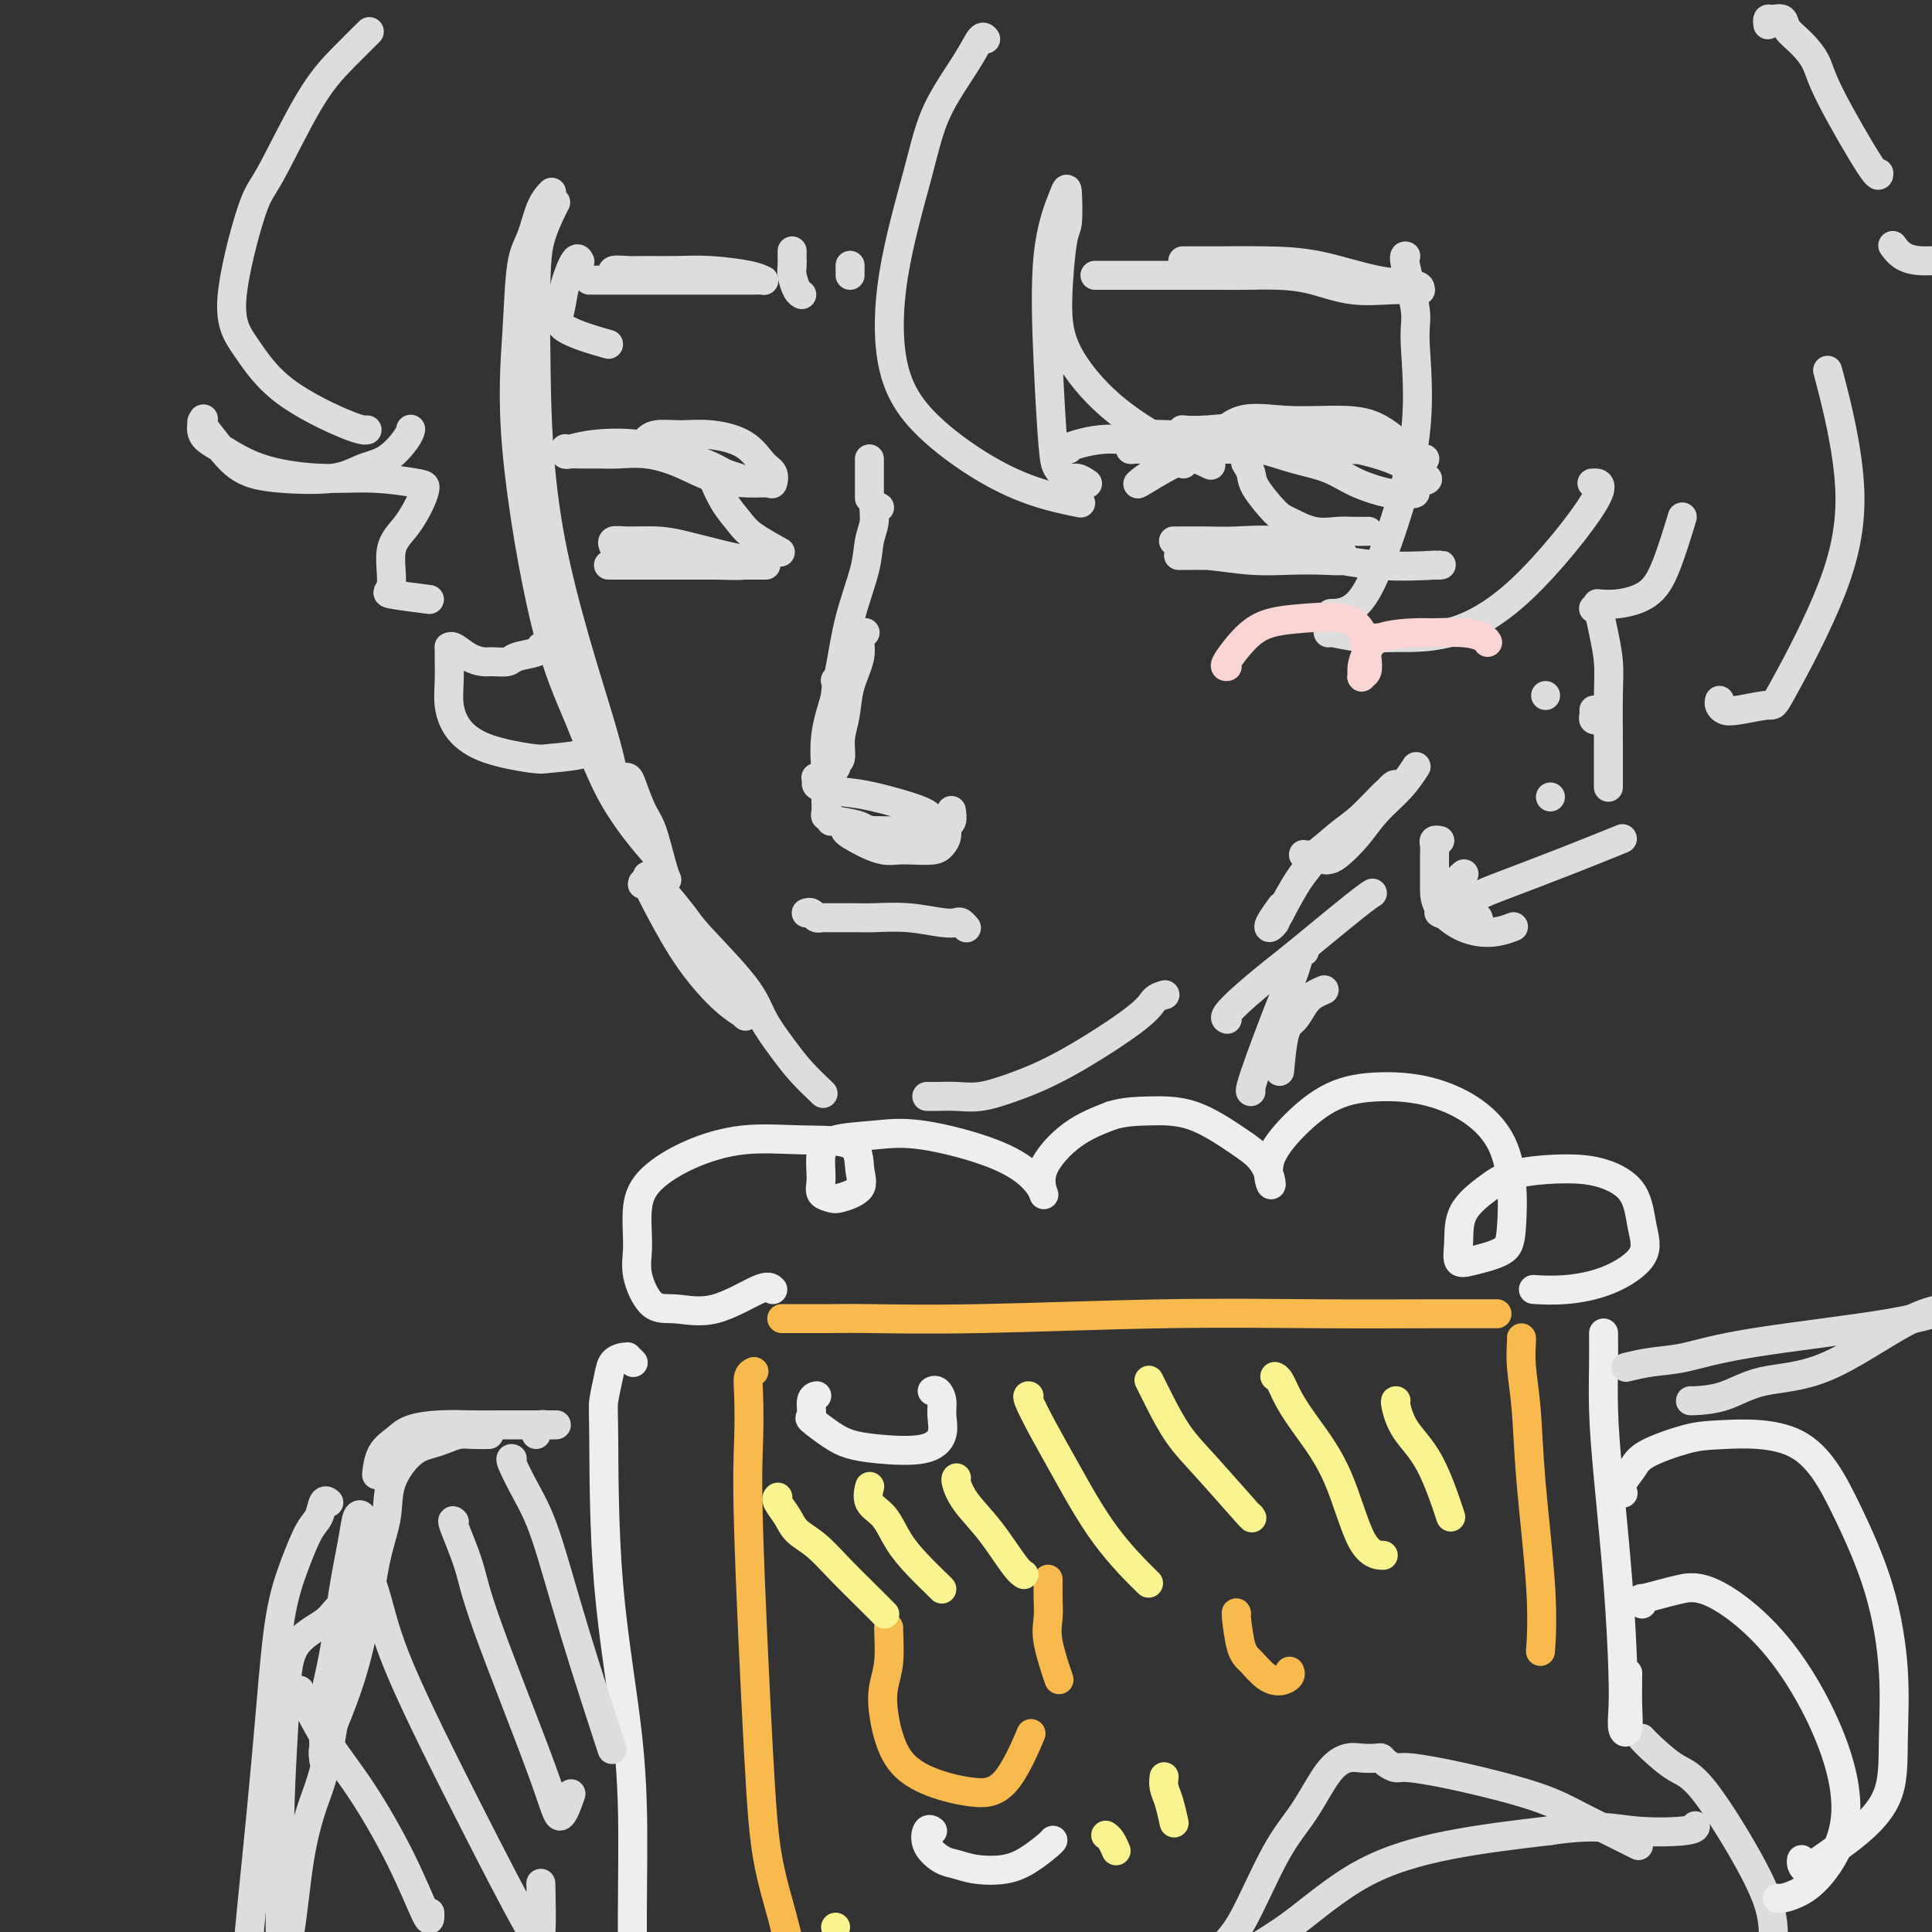 <svg viewBox='0 0 400 400' version='1.1' xmlns='http://www.w3.org/2000/svg' xmlns:xlink='http://www.w3.org/1999/xlink'><rect x="0" y="0" width="400" height="400" fill="#333333" stroke="none"/><g fill='none' stroke='rgb(221,221,221)' stroke-width='6' stroke-linecap='round' stroke-linejoin='round'><path d='M115,42c-0.016,0.030 -0.032,0.060 0,0c0.032,-0.060 0.113,-0.209 0,0c-0.113,0.209 -0.421,0.776 -1,2c-0.579,1.224 -1.431,3.105 -2,5c-0.569,1.895 -0.856,3.805 -1,8c-0.144,4.195 -0.143,10.677 0,20c0.143,9.323 0.430,21.489 3,35c2.570,13.511 7.423,28.368 10,37c2.577,8.632 2.879,11.038 3,12c0.121,0.962 0.060,0.481 0,0'/><path d='M114,40c0.181,-0.185 0.361,-0.370 0,0c-0.361,0.370 -1.264,1.295 -2,3c-0.736,1.705 -1.305,4.189 -2,6c-0.695,1.811 -1.517,2.948 -2,6c-0.483,3.052 -0.626,8.019 -1,14c-0.374,5.981 -0.978,12.977 0,24c0.978,11.023 3.538,26.072 6,36c2.462,9.928 4.825,14.733 7,20c2.175,5.267 4.163,10.995 7,16c2.837,5.005 6.525,9.287 8,11c1.475,1.713 0.738,0.856 0,0'/><path d='M133,183c0.000,-0.002 0.001,-0.004 0,0c-0.001,0.004 -0.002,0.012 0,0c0.002,-0.012 0.007,-0.046 0,0c-0.007,0.046 -0.025,0.173 0,0c0.025,-0.173 0.093,-0.644 1,0c0.907,0.644 2.652,2.404 4,4c1.348,1.596 2.297,3.028 4,5c1.703,1.972 4.160,4.484 6,7c1.840,2.516 3.064,5.034 4,7c0.936,1.966 1.584,3.378 2,4c0.416,0.622 0.601,0.453 0,0c-0.601,-0.453 -1.989,-1.192 -4,-3c-2.011,-1.808 -4.646,-4.687 -7,-8c-2.354,-3.313 -4.428,-7.060 -6,-10c-1.572,-2.940 -2.642,-5.072 -3,-6c-0.358,-0.928 -0.002,-0.651 0,-1c0.002,-0.349 -0.349,-1.323 1,0c1.349,1.323 4.398,4.944 6,7c1.602,2.056 1.757,2.548 4,5c2.243,2.452 6.574,6.864 9,10c2.426,3.136 2.949,4.995 4,7c1.051,2.005 2.632,4.156 4,6c1.368,1.844 2.522,3.381 4,5c1.478,1.619 3.279,3.320 4,4c0.721,0.680 0.360,0.340 0,0'/><path d='M192,227c-0.001,-0.000 -0.001,-0.000 0,0c0.001,0.000 0.005,0.000 0,0c-0.005,-0.000 -0.018,-0.000 0,0c0.018,0.000 0.067,0.001 0,0c-0.067,-0.001 -0.252,-0.005 0,0c0.252,0.005 0.939,0.019 2,0c1.061,-0.019 2.494,-0.070 4,0c1.506,0.070 3.085,0.261 5,0c1.915,-0.261 4.167,-0.974 7,-2c2.833,-1.026 6.248,-2.366 11,-5c4.752,-2.634 10.841,-6.562 14,-9c3.159,-2.438 3.389,-3.387 4,-4c0.611,-0.613 1.603,-0.889 2,-1c0.397,-0.111 0.198,-0.055 0,0'/><path d='M254,211c0.078,0.029 0.155,0.057 0,0c-0.155,-0.057 -0.544,-0.200 0,-1c0.544,-0.800 2.020,-2.257 4,-4c1.980,-1.743 4.464,-3.774 6,-5c1.536,-1.226 2.123,-1.648 5,-4c2.877,-2.352 8.044,-6.633 11,-9c2.956,-2.367 3.702,-2.819 4,-3c0.298,-0.181 0.149,-0.090 0,0'/><path d='M134,91c0.000,-0.000 0.000,-0.000 0,0c-0.000,0.000 -0.001,0.001 0,0c0.001,-0.001 0.004,-0.004 0,0c-0.004,0.004 -0.015,0.015 0,0c0.015,-0.015 0.055,-0.058 0,0c-0.055,0.058 -0.206,0.216 0,0c0.206,-0.216 0.768,-0.804 2,-1c1.232,-0.196 3.132,0.002 5,0c1.868,-0.002 3.702,-0.203 6,0c2.298,0.203 5.059,0.811 7,2c1.941,1.189 3.060,2.960 4,4c0.940,1.040 1.699,1.349 2,2c0.301,0.651 0.144,1.643 0,2c-0.144,0.357 -0.277,0.078 -1,0c-0.723,-0.078 -2.038,0.046 -4,0c-1.962,-0.046 -4.572,-0.261 -7,-1c-2.428,-0.739 -4.674,-2.002 -7,-3c-2.326,-0.998 -4.731,-1.732 -7,-2c-2.269,-0.268 -4.402,-0.071 -6,0c-1.598,0.071 -2.663,0.015 -4,0c-1.337,-0.015 -2.947,0.010 -4,0c-1.053,-0.010 -1.549,-0.054 -2,0c-0.451,0.054 -0.855,0.207 -1,0c-0.145,-0.207 -0.029,-0.775 0,-1c0.029,-0.225 -0.027,-0.107 0,0c0.027,0.107 0.138,0.203 1,0c0.862,-0.203 2.474,-0.703 5,-1c2.526,-0.297 5.966,-0.389 9,0c3.034,0.389 5.663,1.259 8,2c2.337,0.741 4.382,1.355 6,2c1.618,0.645 2.809,1.323 4,2'/><path d='M150,98c3.467,1.156 3.133,1.044 3,1c-0.133,-0.044 -0.067,-0.022 0,0'/><path d='M127,113c-0.001,-0.002 -0.002,-0.004 0,0c0.002,0.004 0.007,0.015 0,0c-0.007,-0.015 -0.026,-0.057 0,0c0.026,0.057 0.096,0.213 0,0c-0.096,-0.213 -0.357,-0.797 0,-1c0.357,-0.203 1.331,-0.027 3,0c1.669,0.027 4.031,-0.094 6,0c1.969,0.094 3.545,0.403 6,1c2.455,0.597 5.791,1.480 8,2c2.209,0.520 3.292,0.675 4,1c0.708,0.325 1.041,0.819 0,1c-1.041,0.181 -3.457,0.048 -6,0c-2.543,-0.048 -5.215,-0.013 -8,0c-2.785,0.013 -5.684,0.003 -8,0c-2.316,-0.003 -4.051,-0.001 -5,0c-0.949,0.001 -1.113,0.000 -1,0c0.113,-0.000 0.504,-0.000 2,0c1.496,0.000 4.097,0.000 7,0c2.903,-0.000 6.108,-0.000 9,0c2.892,0.000 5.471,0.000 8,0c2.529,-0.000 5.008,-0.000 6,0c0.992,0.000 0.496,0.000 0,0'/><path d='M245,96c0.003,0.004 0.005,0.009 0,0c-0.005,-0.009 -0.019,-0.030 0,0c0.019,0.030 0.070,0.112 0,0c-0.070,-0.112 -0.260,-0.419 0,-1c0.260,-0.581 0.969,-1.438 2,-2c1.031,-0.562 2.385,-0.830 4,-2c1.615,-1.170 3.491,-3.244 6,-4c2.509,-0.756 5.649,-0.195 9,0c3.351,0.195 6.912,0.024 10,0c3.088,-0.024 5.703,0.099 8,1c2.297,0.901 4.275,2.582 6,4c1.725,1.418 3.195,2.574 4,3c0.805,0.426 0.944,0.122 1,0c0.056,-0.122 0.028,-0.061 0,0'/><path d='M245,89c-0.001,-0.000 -0.003,-0.000 0,0c0.003,0.000 0.010,0.001 0,0c-0.010,-0.001 -0.037,-0.004 0,0c0.037,0.004 0.140,0.015 0,0c-0.140,-0.015 -0.521,-0.055 0,0c0.521,0.055 1.944,0.203 5,0c3.056,-0.203 7.746,-0.759 13,-1c5.254,-0.241 11.074,-0.166 15,0c3.926,0.166 5.958,0.423 7,1c1.042,0.577 1.093,1.475 1,2c-0.093,0.525 -0.331,0.677 -1,1c-0.669,0.323 -1.768,0.819 -3,1c-1.232,0.181 -2.598,0.049 -5,0c-2.402,-0.049 -5.839,-0.013 -9,0c-3.161,0.013 -6.044,0.003 -9,0c-2.956,-0.003 -5.983,-0.000 -9,0c-3.017,0.000 -6.023,-0.003 -8,0c-1.977,0.003 -2.924,0.012 -4,0c-1.076,-0.012 -2.280,-0.045 -3,0c-0.720,0.045 -0.956,0.170 -1,0c-0.044,-0.170 0.104,-0.634 0,-1c-0.104,-0.366 -0.460,-0.635 0,-1c0.460,-0.365 1.734,-0.825 3,-1c1.266,-0.175 2.523,-0.066 5,0c2.477,0.066 6.175,0.090 9,0c2.825,-0.090 4.778,-0.292 9,0c4.222,0.292 10.714,1.079 16,2c5.286,0.921 9.368,1.978 12,3c2.632,1.022 3.816,2.011 5,3'/><path d='M293,98c5.080,1.570 1.282,1.494 0,2c-1.282,0.506 -0.046,1.595 0,2c0.046,0.405 -1.097,0.127 -2,0c-0.903,-0.127 -1.566,-0.103 -2,0c-0.434,0.103 -0.641,0.283 -2,0c-1.359,-0.283 -3.872,-1.031 -6,-2c-2.128,-0.969 -3.870,-2.158 -6,-3c-2.130,-0.842 -4.647,-1.336 -7,-2c-2.353,-0.664 -4.540,-1.498 -7,-2c-2.460,-0.502 -5.192,-0.671 -8,-1c-2.808,-0.329 -5.693,-0.817 -8,-1c-2.307,-0.183 -4.036,-0.059 -6,0c-1.964,0.059 -4.164,0.054 -6,0c-1.836,-0.054 -3.308,-0.158 -5,0c-1.692,0.158 -3.605,0.578 -5,1c-1.395,0.422 -2.271,0.845 -3,1c-0.729,0.155 -1.312,0.042 -1,0c0.312,-0.042 1.518,-0.012 2,0c0.482,0.012 0.241,0.006 0,0'/><path d='M243,112c-0.001,0.000 -0.001,0.000 0,0c0.001,-0.000 0.005,-0.000 0,0c-0.005,0.000 -0.018,0.001 0,0c0.018,-0.001 0.065,-0.002 0,0c-0.065,0.002 -0.244,0.007 1,0c1.244,-0.007 3.910,-0.026 6,0c2.090,0.026 3.603,0.097 6,0c2.397,-0.097 5.678,-0.362 9,0c3.322,0.362 6.684,1.351 9,2c2.316,0.649 3.585,0.958 4,1c0.415,0.042 -0.023,-0.184 0,0c0.023,0.184 0.506,0.778 0,1c-0.506,0.222 -2.002,0.074 -4,0c-1.998,-0.074 -4.497,-0.072 -7,0c-2.503,0.072 -5.011,0.216 -8,0c-2.989,-0.216 -6.460,-0.790 -9,-1c-2.540,-0.210 -4.151,-0.056 -5,0c-0.849,0.056 -0.937,0.013 -1,0c-0.063,-0.013 -0.103,0.004 1,0c1.103,-0.004 3.348,-0.029 6,0c2.652,0.029 5.712,0.113 9,0c3.288,-0.113 6.804,-0.423 11,0c4.196,0.423 9.073,1.577 14,2c4.927,0.423 9.903,0.114 12,0c2.097,-0.114 1.313,-0.033 1,0c-0.313,0.033 -0.157,0.016 0,0'/><path d='M250,93c0.000,0.001 0.000,0.001 0,0c-0.000,-0.001 -0.001,-0.005 0,0c0.001,0.005 0.006,0.018 0,0c-0.006,-0.018 -0.021,-0.065 0,0c0.021,0.065 0.077,0.244 0,0c-0.077,-0.244 -0.289,-0.911 -1,-1c-0.711,-0.089 -1.923,0.400 -3,1c-1.077,0.600 -2.020,1.311 -3,2c-0.980,0.689 -1.997,1.356 -3,2c-1.003,0.644 -1.991,1.265 -3,2c-1.009,0.735 -2.038,1.584 -1,1c1.038,-0.584 4.144,-2.600 7,-4c2.856,-1.400 5.461,-2.185 8,-3c2.539,-0.815 5.011,-1.662 6,-2c0.989,-0.338 0.494,-0.169 0,0'/><path d='M148,100c-0.000,-0.000 -0.000,-0.000 0,0c0.000,0.000 0.000,0.000 0,0c-0.000,-0.000 -0.000,-0.000 0,0c0.000,0.000 0.000,0.001 0,0c-0.000,-0.001 -0.001,-0.003 0,0c0.001,0.003 0.005,0.013 0,0c-0.005,-0.013 -0.020,-0.047 0,0c0.020,0.047 0.075,0.175 0,0c-0.075,-0.175 -0.278,-0.652 0,0c0.278,0.652 1.039,2.434 2,4c0.961,1.566 2.124,2.914 3,4c0.876,1.086 1.467,1.908 3,3c1.533,1.092 4.010,2.455 5,3c0.990,0.545 0.495,0.273 0,0'/><path d='M258,96c0.000,0.000 0.000,0.000 0,0c-0.000,-0.000 -0.001,-0.002 0,0c0.001,0.002 0.004,0.006 0,0c-0.004,-0.006 -0.015,-0.023 0,0c0.015,0.023 0.056,0.086 0,0c-0.056,-0.086 -0.207,-0.323 0,0c0.207,0.323 0.774,1.204 1,2c0.226,0.796 0.112,1.506 1,3c0.888,1.494 2.778,3.774 4,5c1.222,1.226 1.774,1.400 3,2c1.226,0.600 3.124,1.625 5,2c1.876,0.375 3.730,0.101 5,0c1.270,-0.101 1.957,-0.027 3,0c1.043,0.027 2.441,0.008 3,0c0.559,-0.008 0.280,-0.004 0,0'/><path d='M245,54c-0.010,0.000 -0.020,0.000 0,0c0.020,-0.000 0.069,-0.000 0,0c-0.069,0.000 -0.257,0.001 0,0c0.257,-0.001 0.960,-0.004 2,0c1.040,0.004 2.416,0.014 5,0c2.584,-0.014 6.377,-0.053 10,0c3.623,0.053 7.077,0.196 11,1c3.923,0.804 8.314,2.268 12,3c3.686,0.732 6.667,0.732 8,1c1.333,0.268 1.017,0.806 1,1c-0.017,0.194 0.266,0.046 0,0c-0.266,-0.046 -1.079,0.012 -2,0c-0.921,-0.012 -1.949,-0.094 -4,0c-2.051,0.094 -5.123,0.365 -8,0c-2.877,-0.365 -5.557,-1.366 -8,-2c-2.443,-0.634 -4.649,-0.902 -7,-1c-2.351,-0.098 -4.849,-0.026 -7,0c-2.151,0.026 -3.957,0.007 -6,0c-2.043,-0.007 -4.322,-0.002 -6,0c-1.678,0.002 -2.754,0.001 -4,0c-1.246,-0.001 -2.664,-0.000 -4,0c-1.336,0.000 -2.592,0.000 -4,0c-1.408,-0.000 -2.969,-0.000 -4,0c-1.031,0.000 -1.533,0.000 -2,0c-0.467,-0.000 -0.899,-0.000 -1,0c-0.101,0.000 0.128,0.000 0,0c-0.128,-0.000 -0.612,-0.000 0,0c0.612,0.000 2.318,0.000 4,0c1.682,-0.000 3.338,-0.000 7,0c3.662,0.000 9.331,0.000 15,0'/><path d='M253,57c6.639,-0.105 10.238,-0.368 15,0c4.762,0.368 10.689,1.367 15,2c4.311,0.633 7.007,0.901 8,1c0.993,0.099 0.284,0.028 0,0c-0.284,-0.028 -0.142,-0.014 0,0'/><path d='M127,57c0.000,0.001 0.001,0.001 0,0c-0.001,-0.001 -0.002,-0.004 0,0c0.002,0.004 0.009,0.015 0,0c-0.009,-0.015 -0.034,-0.057 0,0c0.034,0.057 0.128,0.212 0,0c-0.128,-0.212 -0.478,-0.789 0,-1c0.478,-0.211 1.784,-0.054 3,0c1.216,0.054 2.344,0.004 4,0c1.656,-0.004 3.842,0.037 6,0c2.158,-0.037 4.289,-0.154 7,0c2.711,0.154 6.003,0.577 8,1c1.997,0.423 2.700,0.845 3,1c0.300,0.155 0.197,0.041 0,0c-0.197,-0.041 -0.488,-0.011 -2,0c-1.512,0.011 -4.243,0.003 -7,0c-2.757,-0.003 -5.538,-0.001 -8,0c-2.462,0.001 -4.603,0.000 -7,0c-2.397,-0.000 -5.050,-0.000 -7,0c-1.950,0.000 -3.195,0.000 -4,0c-0.805,-0.000 -1.168,-0.000 -1,0c0.168,0.000 0.868,0.000 2,0c1.132,-0.000 2.695,-0.000 6,0c3.305,0.000 8.351,0.000 11,0c2.649,-0.000 2.900,-0.000 3,0c0.100,0.000 0.050,0.000 0,0'/><path d='M164,52c-0.000,0.001 -0.000,0.002 0,0c0.000,-0.002 0.000,-0.008 0,0c-0.000,0.008 -0.001,0.031 0,0c0.001,-0.031 0.003,-0.117 0,0c-0.003,0.117 -0.011,0.438 0,1c0.011,0.562 0.042,1.366 0,2c-0.042,0.634 -0.155,1.098 0,2c0.155,0.902 0.580,2.243 1,3c0.420,0.757 0.834,0.931 1,1c0.166,0.069 0.083,0.035 0,0'/><path d='M176,55c0.000,-0.000 0.000,-0.001 0,0c0.000,0.001 0.000,0.003 0,0c0.000,-0.003 0.000,-0.011 0,0c0.000,0.011 0.000,0.042 0,0c0.000,-0.042 0.000,-0.155 0,0c0.000,0.155 0.000,0.580 0,1c0.000,0.420 0.000,0.834 0,1c0.000,0.166 0.000,0.083 0,0'/><path d='M179,131c-0.000,0.000 -0.000,0.000 0,0c0.000,-0.000 0.001,-0.000 0,0c-0.001,0.000 -0.005,0.001 0,0c0.005,-0.001 0.017,-0.004 0,0c-0.017,0.004 -0.064,0.015 0,0c0.064,-0.015 0.239,-0.056 0,0c-0.239,0.056 -0.891,0.208 -1,1c-0.109,0.792 0.326,2.223 0,4c-0.326,1.777 -1.412,3.901 -2,6c-0.588,2.099 -0.678,4.173 -1,6c-0.322,1.827 -0.878,3.406 -1,5c-0.122,1.594 0.189,3.201 0,4c-0.189,0.799 -0.877,0.788 -1,1c-0.123,0.212 0.321,0.645 0,1c-0.321,0.355 -1.407,0.630 -2,1c-0.593,0.370 -0.695,0.834 -1,1c-0.305,0.166 -0.814,0.033 -1,0c-0.186,-0.033 -0.048,0.033 0,0c0.048,-0.033 0.008,-0.165 0,0c-0.008,0.165 0.017,0.628 0,1c-0.017,0.372 -0.074,0.652 1,1c1.074,0.348 3.280,0.763 5,1c1.720,0.237 2.954,0.297 6,1c3.046,0.703 7.904,2.048 10,3c2.096,0.952 1.431,1.509 2,2c0.569,0.491 2.372,0.916 3,1c0.628,0.084 0.080,-0.174 0,0c-0.080,0.174 0.309,0.779 0,1c-0.309,0.221 -1.314,0.060 -3,0c-1.686,-0.060 -4.053,-0.017 -6,0c-1.947,0.017 -3.473,0.009 -5,0'/><path d='M182,172c-2.786,-0.007 -2.750,-0.523 -4,-1c-1.250,-0.477 -3.785,-0.915 -5,-1c-1.215,-0.085 -1.110,0.183 -1,0c0.110,-0.183 0.226,-0.815 0,-1c-0.226,-0.185 -0.792,0.079 -1,0c-0.208,-0.079 -0.058,-0.499 0,-1c0.058,-0.501 0.023,-1.082 0,-2c-0.023,-0.918 -0.034,-2.173 0,-3c0.034,-0.827 0.114,-1.227 0,-3c-0.114,-1.773 -0.422,-4.918 0,-8c0.422,-3.082 1.575,-6.099 2,-8c0.425,-1.901 0.121,-2.686 0,-3c-0.121,-0.314 -0.061,-0.157 0,0'/><path d='M182,105c0.009,0.005 0.017,0.010 0,0c-0.017,-0.010 -0.061,-0.034 0,0c0.061,0.034 0.225,0.125 0,0c-0.225,-0.125 -0.841,-0.467 -1,0c-0.159,0.467 0.137,1.743 0,3c-0.137,1.257 -0.707,2.494 -1,4c-0.293,1.506 -0.309,3.279 -1,6c-0.691,2.721 -2.055,6.389 -3,10c-0.945,3.611 -1.470,7.164 -2,10c-0.530,2.836 -1.066,4.956 -1,6c0.066,1.044 0.733,1.013 1,1c0.267,-0.013 0.133,-0.006 0,0'/><path d='M180,101c0.000,0.000 0.000,0.000 0,0c0.000,-0.000 0.000,-0.000 0,0c0.000,0.000 0.000,0.001 0,0c0.000,-0.001 0.000,-0.002 0,0c0.000,0.002 0.000,0.009 0,0c0.000,-0.009 0.000,-0.035 0,0c0.000,0.035 0.000,0.130 0,0c0.000,-0.130 0.000,-0.485 0,-1c0.000,-0.515 0.000,-1.192 0,-2c-0.000,-0.808 0.000,-1.748 0,-2c0.000,-0.252 0.000,0.185 0,0c0.000,-0.185 0.000,-0.992 0,-1c0.000,-0.008 0.000,0.782 0,2c0.000,1.218 0.000,2.862 0,4c0.000,1.138 0.000,1.768 0,2c0.000,0.232 0.000,0.066 0,0c0.000,-0.066 0.000,-0.033 0,0'/><path d='M167,189c-0.000,0.000 -0.000,0.000 0,0c0.000,-0.000 0.000,-0.000 0,0c-0.000,0.000 -0.001,0.000 0,0c0.001,-0.000 0.003,-0.001 0,0c-0.003,0.001 -0.012,0.004 0,0c0.012,-0.004 0.046,-0.015 0,0c-0.046,0.015 -0.171,0.057 0,0c0.171,-0.057 0.638,-0.211 1,0c0.362,0.211 0.618,0.789 1,1c0.382,0.211 0.889,0.057 1,0c0.111,-0.057 -0.175,-0.015 0,0c0.175,0.015 0.812,0.004 1,0c0.188,-0.004 -0.073,-0.001 0,0c0.073,0.001 0.481,-0.001 1,0c0.519,0.001 1.150,0.004 2,0c0.850,-0.004 1.919,-0.015 3,0c1.081,0.015 2.173,0.056 4,0c1.827,-0.056 4.388,-0.207 7,0c2.612,0.207 5.274,0.774 7,1c1.726,0.226 2.514,0.112 3,0c0.486,-0.112 0.669,-0.223 1,0c0.331,0.223 0.809,0.778 1,1c0.191,0.222 0.096,0.111 0,0'/><path d='M293,159c-0.004,0.006 -0.008,0.013 0,0c0.008,-0.013 0.029,-0.045 0,0c-0.029,0.045 -0.106,0.167 0,0c0.106,-0.167 0.397,-0.623 0,0c-0.397,0.623 -1.482,2.324 -3,4c-1.518,1.676 -3.469,3.326 -5,5c-1.531,1.674 -2.642,3.373 -4,5c-1.358,1.627 -2.964,3.180 -4,4c-1.036,0.820 -1.503,0.905 -2,1c-0.497,0.095 -1.023,0.201 0,-1c1.023,-1.201 3.596,-3.709 5,-5c1.404,-1.291 1.641,-1.366 3,-3c1.359,-1.634 3.841,-4.828 5,-6c1.159,-1.172 0.993,-0.321 1,0c0.007,0.321 0.185,0.111 0,0c-0.185,-0.111 -0.733,-0.125 -2,1c-1.267,1.125 -3.254,3.387 -5,5c-1.746,1.613 -3.250,2.576 -5,4c-1.750,1.424 -3.747,3.310 -5,4c-1.253,0.690 -1.762,0.185 -2,0c-0.238,-0.185 -0.205,-0.048 0,0c0.205,0.048 0.583,0.008 1,0c0.417,-0.008 0.874,0.014 1,0c0.126,-0.014 -0.080,-0.066 0,0c0.080,0.066 0.445,0.248 0,1c-0.445,0.752 -1.698,2.072 -3,4c-1.302,1.928 -2.651,4.464 -4,7'/><path d='M265,189c-1.257,2.245 -0.900,1.859 -1,2c-0.100,0.141 -0.656,0.811 -1,1c-0.344,0.189 -0.477,-0.103 0,-1c0.477,-0.897 1.565,-2.399 2,-3c0.435,-0.601 0.218,-0.300 0,0'/><path d='M330,126c-0.007,-0.002 -0.013,-0.004 0,0c0.013,0.004 0.046,0.015 0,0c-0.046,-0.015 -0.170,-0.056 0,0c0.170,0.056 0.634,0.211 1,1c0.366,0.789 0.634,2.214 1,4c0.366,1.786 0.830,3.932 1,6c0.170,2.068 0.046,4.057 0,7c-0.046,2.943 -0.012,6.841 0,10c0.012,3.159 0.003,5.579 0,7c-0.003,1.421 -0.001,1.844 0,2c0.001,0.156 0.000,0.045 0,0c-0.000,-0.045 -0.000,-0.022 0,0'/><path d='M298,189c0.029,0.020 0.058,0.040 0,0c-0.058,-0.040 -0.205,-0.141 0,0c0.205,0.141 0.760,0.524 2,0c1.240,-0.524 3.164,-1.955 5,-3c1.836,-1.045 3.585,-1.703 7,-3c3.415,-1.297 8.496,-3.234 13,-5c4.504,-1.766 8.430,-3.362 10,-4c1.570,-0.638 0.785,-0.319 0,0'/><path d='M204,8c0.065,0.089 0.130,0.178 0,0c-0.130,-0.178 -0.455,-0.623 -1,0c-0.545,0.623 -1.310,2.315 -3,5c-1.690,2.685 -4.307,6.364 -6,10c-1.693,3.636 -2.463,7.231 -4,13c-1.537,5.769 -3.840,13.713 -5,21c-1.160,7.287 -1.178,13.918 0,19c1.178,5.082 3.553,8.616 7,12c3.447,3.384 7.965,6.618 12,9c4.035,2.382 7.586,3.910 11,5c3.414,1.090 6.690,1.740 8,2c1.310,0.260 0.655,0.130 0,0'/><path d='M225,100c-0.048,-0.034 -0.097,-0.067 0,0c0.097,0.067 0.338,0.236 0,0c-0.338,-0.236 -1.257,-0.875 -2,-1c-0.743,-0.125 -1.312,0.264 -2,0c-0.688,-0.264 -1.494,-1.180 -2,-2c-0.506,-0.820 -0.710,-1.542 -1,-5c-0.290,-3.458 -0.665,-9.651 -1,-17c-0.335,-7.349 -0.628,-15.852 0,-22c0.628,-6.148 2.178,-9.940 3,-12c0.822,-2.060 0.915,-2.387 1,-1c0.085,1.387 0.162,4.490 0,6c-0.162,1.510 -0.564,1.428 -1,4c-0.436,2.572 -0.907,7.796 -1,12c-0.093,4.204 0.193,7.386 2,11c1.807,3.614 5.134,7.659 9,11c3.866,3.341 8.272,5.976 12,8c3.728,2.024 6.780,3.435 8,4c1.220,0.565 0.610,0.282 0,0'/><path d='M291,53c0.005,0.001 0.009,0.003 0,0c-0.009,-0.003 -0.032,-0.010 0,0c0.032,0.010 0.118,0.036 0,0c-0.118,-0.036 -0.442,-0.135 0,2c0.442,2.135 1.649,6.506 2,9c0.351,2.494 -0.155,3.113 0,7c0.155,3.887 0.973,11.041 0,19c-0.973,7.959 -3.735,16.721 -6,23c-2.265,6.279 -4.033,10.075 -6,12c-1.967,1.925 -4.133,1.979 -5,2c-0.867,0.021 -0.433,0.011 0,0'/><path d='M275,131c0.029,0.031 0.059,0.062 0,0c-0.059,-0.062 -0.206,-0.215 1,0c1.206,0.215 3.766,0.800 6,1c2.234,0.200 4.143,0.015 7,0c2.857,-0.015 6.663,0.140 11,-1c4.337,-1.140 9.204,-3.574 15,-9c5.796,-5.426 12.522,-13.846 15,-18c2.478,-4.154 0.708,-4.044 0,-4c-0.708,0.044 -0.354,0.022 0,0'/><path d='M331,125c0.080,0.008 0.159,0.017 0,0c-0.159,-0.017 -0.557,-0.059 0,0c0.557,0.059 2.069,0.217 4,0c1.931,-0.217 4.280,-0.811 6,-2c1.720,-1.189 2.809,-2.974 4,-6c1.191,-3.026 2.483,-7.293 3,-9c0.517,-1.707 0.258,-0.853 0,0'/><path d='M356,145c-0.069,0.319 -0.138,0.638 0,1c0.138,0.362 0.481,0.768 1,1c0.519,0.232 1.212,0.290 3,0c1.788,-0.290 4.671,-0.929 6,-1c1.329,-0.071 1.105,0.426 3,-3c1.895,-3.426 5.910,-10.774 9,-18c3.090,-7.226 5.255,-14.330 5,-23c-0.255,-8.670 -2.930,-18.906 -4,-23c-1.070,-4.094 -0.535,-2.047 0,0'/><path d='M76,7c0.413,-0.407 0.826,-0.814 0,0c-0.826,0.814 -2.889,2.848 -5,5c-2.111,2.152 -4.268,4.420 -7,9c-2.732,4.580 -6.038,11.471 -8,15c-1.962,3.529 -2.579,3.695 -4,8c-1.421,4.305 -3.645,12.747 -4,18c-0.355,5.253 1.159,7.316 3,10c1.841,2.684 4.009,5.987 8,9c3.991,3.013 9.805,5.734 13,7c3.195,1.266 3.770,1.076 4,1c0.230,-0.076 0.115,-0.038 0,0'/><path d='M85,89c0.025,-0.117 0.050,-0.234 0,0c-0.050,0.234 -0.174,0.820 -1,2c-0.826,1.180 -2.355,2.954 -4,4c-1.645,1.046 -3.405,1.365 -5,2c-1.595,0.635 -3.023,1.585 -6,2c-2.977,0.415 -7.502,0.294 -11,0c-3.498,-0.294 -5.970,-0.761 -8,-2c-2.030,-1.239 -3.618,-3.251 -5,-5c-1.382,-1.749 -2.557,-3.235 -3,-4c-0.443,-0.765 -0.155,-0.809 0,-1c0.155,-0.191 0.175,-0.531 0,0c-0.175,0.531 -0.547,1.931 0,3c0.547,1.069 2.013,1.806 4,3c1.987,1.194 4.494,2.844 8,4c3.506,1.156 8.010,1.820 12,2c3.990,0.180 7.467,-0.122 11,0c3.533,0.122 7.121,0.668 9,1c1.879,0.332 2.050,0.450 2,1c-0.050,0.550 -0.322,1.534 -1,3c-0.678,1.466 -1.764,3.416 -3,5c-1.236,1.584 -2.624,2.803 -3,5c-0.376,2.197 0.260,5.372 0,7c-0.260,1.628 -1.416,1.707 0,2c1.416,0.293 5.405,0.798 7,1c1.595,0.202 0.798,0.101 0,0'/><path d='M120,54c0.058,0.118 0.117,0.236 0,0c-0.117,-0.236 -0.408,-0.826 -1,0c-0.592,0.826 -1.485,3.070 -2,5c-0.515,1.930 -0.654,3.548 -1,5c-0.346,1.452 -0.901,2.737 1,4c1.901,1.263 6.257,2.504 8,3c1.743,0.496 0.871,0.248 0,0'/><path d='M339,382c0.001,0.001 0.003,0.001 0,0c-0.003,-0.001 -0.009,-0.005 0,0c0.009,0.005 0.034,0.017 0,0c-0.034,-0.017 -0.128,-0.065 0,0c0.128,0.065 0.479,0.243 0,0c-0.479,-0.243 -1.788,-0.906 -4,-2c-2.212,-1.094 -5.327,-2.618 -8,-4c-2.673,-1.382 -4.905,-2.622 -9,-4c-4.095,-1.378 -10.053,-2.895 -15,-4c-4.947,-1.105 -8.882,-1.799 -11,-2c-2.118,-0.201 -2.419,0.090 -3,0c-0.581,-0.090 -1.442,-0.561 -2,-1c-0.558,-0.439 -0.812,-0.845 -1,-1c-0.188,-0.155 -0.310,-0.059 -1,0c-0.690,0.059 -1.949,0.082 -3,0c-1.051,-0.082 -1.894,-0.268 -3,0c-1.106,0.268 -2.474,0.989 -4,3c-1.526,2.011 -3.211,5.312 -5,8c-1.789,2.688 -3.684,4.765 -6,9c-2.316,4.235 -5.053,10.629 -7,14c-1.947,3.371 -3.103,3.719 -4,6c-0.897,2.281 -1.534,6.495 -2,8c-0.466,1.505 -0.760,0.302 -1,0c-0.240,-0.302 -0.425,0.297 0,0c0.425,-0.297 1.460,-1.490 3,-3c1.540,-1.510 3.584,-3.338 6,-5c2.416,-1.662 5.204,-3.157 9,-6c3.796,-2.843 8.599,-7.035 14,-10c5.401,-2.965 11.400,-4.704 18,-6c6.600,-1.296 13.800,-2.148 21,-3'/><path d='M321,379c9.249,-1.408 12.871,-0.429 17,0c4.129,0.429 8.766,0.308 11,0c2.234,-0.308 2.067,-0.802 2,-1c-0.067,-0.198 -0.033,-0.099 0,0'/><path d='M340,360c0.028,0.031 0.056,0.062 0,0c-0.056,-0.062 -0.195,-0.218 0,0c0.195,0.218 0.725,0.810 2,2c1.275,1.190 3.294,2.978 5,4c1.706,1.022 3.098,1.277 6,5c2.902,3.723 7.314,10.916 10,16c2.686,5.084 3.646,8.061 4,11c0.354,2.939 0.101,5.840 0,7c-0.101,1.160 -0.051,0.580 0,0'/></g>
<g fill='none' stroke='rgb(248,186,77)' stroke-width='6' stroke-linecap='round' stroke-linejoin='round'><path d='M162,273c0.043,-0.000 0.086,-0.000 0,0c-0.086,0.000 -0.301,0.001 0,0c0.301,-0.001 1.117,-0.004 3,0c1.883,0.004 4.833,0.015 7,0c2.167,-0.015 3.551,-0.057 8,0c4.449,0.057 11.964,0.211 23,0c11.036,-0.211 25.592,-0.789 38,-1c12.408,-0.211 22.666,-0.057 32,0c9.334,0.057 17.744,0.015 24,0c6.256,-0.015 10.359,-0.004 12,0c1.641,0.004 0.821,0.002 0,0'/><path d='M315,277c-0.000,-0.000 -0.000,-0.000 0,0c0.000,0.000 0.000,0.000 0,0c-0.000,-0.000 -0.000,-0.000 0,0c0.000,0.000 0.000,0.000 0,0c-0.000,-0.000 -0.001,-0.002 0,0c0.001,0.002 0.004,0.007 0,0c-0.004,-0.007 -0.013,-0.024 0,0c0.013,0.024 0.050,0.091 0,1c-0.050,0.909 -0.185,2.662 0,5c0.185,2.338 0.690,5.262 1,9c0.310,3.738 0.423,8.291 1,15c0.577,6.709 1.617,15.576 2,22c0.383,6.424 0.109,10.407 0,12c-0.109,1.593 -0.055,0.797 0,0'/><path d='M156,284c-0.030,0.013 -0.060,0.025 0,0c0.060,-0.025 0.211,-0.088 0,0c-0.211,0.088 -0.782,0.326 -1,1c-0.218,0.674 -0.082,1.785 0,4c0.082,2.215 0.109,5.536 0,9c-0.109,3.464 -0.354,7.072 0,19c0.354,11.928 1.307,32.177 2,45c0.693,12.823 1.125,18.221 2,23c0.875,4.779 2.193,8.941 3,12c0.807,3.059 1.102,5.016 2,6c0.898,0.984 2.399,0.995 3,1c0.601,0.005 0.300,0.002 0,0'/><path d='M184,337c0.007,0.037 0.014,0.073 0,0c-0.014,-0.073 -0.050,-0.257 0,1c0.050,1.257 0.187,3.954 0,6c-0.187,2.046 -0.699,3.441 -1,5c-0.301,1.559 -0.393,3.281 0,6c0.393,2.719 1.269,6.436 3,9c1.731,2.564 4.317,3.974 7,5c2.683,1.026 5.461,1.667 8,2c2.539,0.333 4.837,0.359 7,-2c2.163,-2.359 4.189,-7.103 5,-9c0.811,-1.897 0.405,-0.949 0,0'/><path d='M217,327c0.000,0.013 0.001,0.026 0,0c-0.001,-0.026 -0.002,-0.090 0,0c0.002,0.090 0.008,0.333 0,1c-0.008,0.667 -0.030,1.756 0,3c0.030,1.244 0.111,2.643 0,4c-0.111,1.357 -0.415,2.673 0,5c0.415,2.327 1.547,5.665 2,7c0.453,1.335 0.226,0.668 0,0'/><path d='M256,334c0.019,0.050 0.038,0.101 0,0c-0.038,-0.101 -0.134,-0.352 0,1c0.134,1.352 0.499,4.307 1,6c0.501,1.693 1.140,2.124 2,3c0.860,0.876 1.943,2.196 3,3c1.057,0.804 2.087,1.092 3,1c0.913,-0.092 1.707,-0.563 2,-1c0.293,-0.437 0.084,-0.839 0,-1c-0.084,-0.161 -0.042,-0.080 0,0'/></g>
<g fill='none' stroke='rgb(238,238,238)' stroke-width='6' stroke-linecap='round' stroke-linejoin='round'><path d='M160,267c-0.457,-0.455 -0.915,-0.911 -3,0c-2.085,0.911 -5.798,3.188 -9,4c-3.202,0.812 -5.893,0.158 -8,0c-2.107,-0.158 -3.631,0.182 -5,-1c-1.369,-1.182 -2.584,-3.884 -3,-6c-0.416,-2.116 -0.035,-3.646 0,-6c0.035,-2.354 -0.278,-5.531 0,-8c0.278,-2.469 1.147,-4.231 3,-6c1.853,-1.769 4.692,-3.544 8,-5c3.308,-1.456 7.086,-2.591 11,-3c3.914,-0.409 7.963,-0.092 12,0c4.037,0.092 8.061,-0.042 10,1c1.939,1.042 1.794,3.258 2,5c0.206,1.742 0.763,3.010 0,4c-0.763,0.990 -2.847,1.703 -4,2c-1.153,0.297 -1.376,0.178 -2,0c-0.624,-0.178 -1.650,-0.415 -2,-1c-0.350,-0.585 -0.024,-1.519 0,-3c0.024,-1.481 -0.253,-3.510 0,-5c0.253,-1.490 1.037,-2.440 3,-3c1.963,-0.560 5.104,-0.731 8,-1c2.896,-0.269 5.547,-0.636 10,0c4.453,0.636 10.710,2.275 15,4c4.290,1.725 6.615,3.538 8,5c1.385,1.462 1.831,2.575 2,3c0.169,0.425 0.062,0.161 0,0c-0.062,-0.161 -0.077,-0.220 0,0c0.077,0.220 0.248,0.719 0,0c-0.248,-0.719 -0.913,-2.655 0,-5c0.913,-2.345 3.404,-5.099 6,-7c2.596,-1.901 5.298,-2.951 8,-4'/><path d='M230,231c2.630,-0.838 5.206,-0.933 8,-1c2.794,-0.067 5.807,-0.105 9,1c3.193,1.105 6.565,3.355 9,5c2.435,1.645 3.933,2.687 5,4c1.067,1.313 1.702,2.899 2,4c0.298,1.101 0.258,1.716 0,1c-0.258,-0.716 -0.733,-2.765 0,-5c0.733,-2.235 2.673,-4.657 5,-7c2.327,-2.343 5.041,-4.609 8,-6c2.959,-1.391 6.164,-1.908 10,-2c3.836,-0.092 8.304,0.241 13,2c4.696,1.759 9.619,4.943 12,10c2.381,5.057 2.221,11.986 2,16c-0.221,4.014 -0.504,5.114 -2,6c-1.496,0.886 -4.204,1.560 -6,2c-1.796,0.440 -2.681,0.647 -3,0c-0.319,-0.647 -0.072,-2.149 0,-4c0.072,-1.851 -0.030,-4.050 1,-6c1.030,-1.950 3.193,-3.652 5,-5c1.807,-1.348 3.257,-2.343 6,-3c2.743,-0.657 6.779,-0.974 10,-1c3.221,-0.026 5.629,0.241 8,1c2.371,0.759 4.706,2.011 6,4c1.294,1.989 1.547,4.715 2,7c0.453,2.285 1.105,4.129 0,6c-1.105,1.871 -3.966,3.770 -7,5c-3.034,1.230 -6.240,1.793 -9,2c-2.760,0.207 -5.074,0.059 -6,0c-0.926,-0.059 -0.463,-0.030 0,0'/><path d='M131,282c-0.031,-0.031 -0.063,-0.061 0,0c0.063,0.061 0.220,0.215 0,0c-0.220,-0.215 -0.818,-0.797 -1,-1c-0.182,-0.203 0.053,-0.027 0,0c-0.053,0.027 -0.392,-0.095 -1,0c-0.608,0.095 -1.483,0.405 -2,1c-0.517,0.595 -0.674,1.473 -1,3c-0.326,1.527 -0.819,3.702 -1,5c-0.181,1.298 -0.049,1.720 0,8c0.049,6.280 0.016,18.419 1,30c0.984,11.581 2.984,22.605 4,32c1.016,9.395 1.046,17.159 1,25c-0.046,7.841 -0.168,15.757 0,22c0.168,6.243 0.627,10.814 1,14c0.373,3.186 0.661,4.989 1,6c0.339,1.011 0.730,1.230 1,1c0.270,-0.230 0.419,-0.908 1,-3c0.581,-2.092 1.595,-5.598 2,-7c0.405,-1.402 0.203,-0.701 0,0'/><path d='M332,276c-0.000,0.000 -0.000,0.001 0,0c0.000,-0.001 0.000,-0.003 0,0c-0.000,0.003 -0.001,0.011 0,0c0.001,-0.011 0.002,-0.042 0,0c-0.002,0.042 -0.008,0.158 0,1c0.008,0.842 0.030,2.411 0,5c-0.030,2.589 -0.113,6.197 0,10c0.113,3.803 0.422,7.800 1,14c0.578,6.200 1.427,14.603 2,22c0.573,7.397 0.872,13.787 1,18c0.128,4.213 0.087,6.249 0,8c-0.087,1.751 -0.219,3.218 0,4c0.219,0.782 0.791,0.880 1,0c0.209,-0.880 0.056,-2.737 0,-5c-0.056,-2.263 -0.016,-4.932 0,-6c0.016,-1.068 0.008,-0.534 0,0'/><path d='M336,309c-0.014,-0.041 -0.027,-0.082 0,0c0.027,0.082 0.096,0.289 0,0c-0.096,-0.289 -0.356,-1.072 0,-2c0.356,-0.928 1.327,-2.002 2,-3c0.673,-0.998 1.048,-1.920 3,-3c1.952,-1.080 5.481,-2.317 8,-3c2.519,-0.683 4.027,-0.811 8,-1c3.973,-0.189 10.409,-0.439 15,2c4.591,2.439 7.336,7.567 10,13c2.664,5.433 5.249,11.172 7,17c1.751,5.828 2.670,11.746 3,17c0.330,5.254 0.072,9.843 0,14c-0.072,4.157 0.044,7.882 -1,11c-1.044,3.118 -3.246,5.631 -6,8c-2.754,2.369 -6.058,4.596 -8,6c-1.942,1.404 -2.520,1.985 -3,2c-0.480,0.015 -0.860,-0.534 -1,-1c-0.140,-0.466 -0.040,-0.847 0,-1c0.040,-0.153 0.020,-0.076 0,0'/><path d='M340,332c-0.002,0.009 -0.004,0.017 0,0c0.004,-0.017 0.013,-0.060 0,0c-0.013,0.060 -0.049,0.223 0,0c0.049,-0.223 0.183,-0.834 0,-1c-0.183,-0.166 -0.683,0.111 0,0c0.683,-0.111 2.549,-0.611 4,-1c1.451,-0.389 2.488,-0.668 4,-1c1.512,-0.332 3.501,-0.718 7,1c3.499,1.718 8.509,5.539 13,11c4.491,5.461 8.465,12.563 11,19c2.535,6.437 3.632,12.208 3,17c-0.632,4.792 -2.993,8.604 -5,11c-2.007,2.396 -3.662,3.374 -5,4c-1.338,0.626 -2.360,0.899 -3,1c-0.640,0.101 -0.897,0.029 -1,0c-0.103,-0.029 -0.051,-0.014 0,0'/><path d='M169,289c0.009,-0.002 0.017,-0.004 0,0c-0.017,0.004 -0.060,0.012 0,0c0.060,-0.012 0.224,-0.046 0,0c-0.224,0.046 -0.837,0.173 -1,1c-0.163,0.827 0.125,2.354 0,3c-0.125,0.646 -0.662,0.410 0,1c0.662,0.590 2.525,2.007 4,3c1.475,0.993 2.563,1.564 4,2c1.437,0.436 3.223,0.738 6,1c2.777,0.262 6.545,0.483 9,0c2.455,-0.483 3.596,-1.670 4,-3c0.404,-1.330 0.070,-2.801 0,-4c-0.070,-1.199 0.125,-2.125 0,-3c-0.125,-0.875 -0.570,-1.698 -1,-2c-0.430,-0.302 -0.847,-0.081 -1,0c-0.153,0.081 -0.044,0.023 0,0c0.044,-0.023 0.022,-0.012 0,0'/><path d='M193,379c0.007,0.005 0.013,0.010 0,0c-0.013,-0.010 -0.047,-0.034 0,0c0.047,0.034 0.175,0.127 0,0c-0.175,-0.127 -0.653,-0.476 -1,0c-0.347,0.476 -0.561,1.775 0,3c0.561,1.225 1.899,2.376 3,3c1.101,0.624 1.966,0.721 3,1c1.034,0.279 2.239,0.740 4,1c1.761,0.260 4.080,0.318 6,0c1.920,-0.318 3.443,-1.013 5,-2c1.557,-0.987 3.150,-2.266 4,-3c0.850,-0.734 0.957,-0.924 1,-1c0.043,-0.076 0.021,-0.038 0,0'/></g>
<g fill='none' stroke='rgb(249,244,144)' stroke-width='6' stroke-linecap='round' stroke-linejoin='round'><path d='M161,310c-0.014,0.011 -0.027,0.023 0,0c0.027,-0.023 0.096,-0.079 0,0c-0.096,0.079 -0.356,0.294 0,1c0.356,0.706 1.326,1.904 2,3c0.674,1.096 1.050,2.091 2,3c0.950,0.909 2.475,1.732 4,3c1.525,1.268 3.050,2.981 5,5c1.950,2.019 4.326,4.345 6,6c1.674,1.655 2.644,2.640 3,3c0.356,0.360 0.096,0.097 0,0c-0.096,-0.097 -0.027,-0.028 0,0c0.027,0.028 0.014,0.014 0,0'/><path d='M180,308c0.005,-0.020 0.011,-0.040 0,0c-0.011,0.040 -0.037,0.141 0,0c0.037,-0.141 0.137,-0.524 0,0c-0.137,0.524 -0.510,1.955 0,3c0.510,1.045 1.902,1.706 3,3c1.098,1.294 1.902,3.222 3,5c1.098,1.778 2.490,3.404 4,5c1.510,1.596 3.137,3.160 4,4c0.863,0.840 0.961,0.954 1,1c0.039,0.046 0.020,0.023 0,0'/><path d='M198,306c0.002,-0.002 0.004,-0.004 0,0c-0.004,0.004 -0.015,0.013 0,0c0.015,-0.013 0.056,-0.050 0,0c-0.056,0.050 -0.207,0.185 0,1c0.207,0.815 0.774,2.310 2,4c1.226,1.690 3.112,3.577 5,6c1.888,2.423 3.777,5.383 5,7c1.223,1.617 1.778,1.891 2,2c0.222,0.109 0.111,0.055 0,0'/><path d='M213,289c-0.001,-0.000 -0.002,-0.001 0,0c0.002,0.001 0.009,0.003 0,0c-0.009,-0.003 -0.032,-0.009 0,0c0.032,0.009 0.118,0.035 0,0c-0.118,-0.035 -0.440,-0.131 0,1c0.440,1.131 1.643,3.488 3,6c1.357,2.512 2.869,5.178 5,9c2.131,3.822 4.881,8.798 8,13c3.119,4.202 6.605,7.629 8,9c1.395,1.371 0.697,0.685 0,0'/><path d='M238,286c-0.010,-0.020 -0.020,-0.040 0,0c0.020,0.040 0.069,0.140 0,0c-0.069,-0.140 -0.256,-0.520 0,0c0.256,0.520 0.955,1.939 2,4c1.045,2.061 2.438,4.762 4,7c1.562,2.238 3.295,4.012 6,7c2.705,2.988 6.382,7.189 8,9c1.618,1.811 1.177,1.232 1,1c-0.177,-0.232 -0.088,-0.116 0,0'/><path d='M264,285c0.020,0.007 0.040,0.014 0,0c-0.040,-0.014 -0.139,-0.049 0,0c0.139,0.049 0.518,0.181 1,1c0.482,0.819 1.069,2.325 2,4c0.931,1.675 2.208,3.521 4,6c1.792,2.479 4.099,5.592 6,10c1.901,4.408 3.396,10.110 5,13c1.604,2.890 3.315,2.969 4,3c0.685,0.031 0.342,0.016 0,0'/><path d='M289,290c0.029,0.003 0.057,0.006 0,0c-0.057,-0.006 -0.200,-0.021 0,1c0.200,1.021 0.744,3.078 2,5c1.256,1.922 3.223,3.710 5,7c1.777,3.290 3.365,8.083 4,10c0.635,1.917 0.318,0.959 0,0'/><path d='M229,380c-0.006,-0.004 -0.012,-0.008 0,0c0.012,0.008 0.042,0.027 0,0c-0.042,-0.027 -0.156,-0.100 0,0c0.156,0.100 0.580,0.373 1,1c0.420,0.627 0.834,1.608 1,2c0.166,0.392 0.083,0.196 0,0'/><path d='M241,368c0.002,-0.012 0.003,-0.024 0,0c-0.003,0.024 -0.011,0.084 0,0c0.011,-0.084 0.042,-0.313 0,0c-0.042,0.313 -0.156,1.166 0,2c0.156,0.834 0.580,1.648 1,3c0.420,1.352 0.834,3.244 1,4c0.166,0.756 0.083,0.378 0,0'/><path d='M173,399c0.000,0.000 0.000,0.000 0,0c0.000,0.000 0.000,0.000 0,0c0.000,0.000 0.000,0.000 0,0c0.000,0.000 0.000,0.000 0,0'/></g>
<g fill='none' stroke='rgb(251,212,212)' stroke-width='6' stroke-linecap='round' stroke-linejoin='round'><path d='M254,138c-0.000,0.000 -0.000,0.000 0,0c0.000,-0.000 0.001,-0.000 0,0c-0.001,0.000 -0.003,0.001 0,0c0.003,-0.001 0.012,-0.002 0,0c-0.012,0.002 -0.046,0.008 0,0c0.046,-0.008 0.171,-0.030 0,0c-0.171,0.030 -0.640,0.111 0,-1c0.640,-1.111 2.388,-3.415 4,-5c1.612,-1.585 3.087,-2.451 5,-3c1.913,-0.549 4.265,-0.782 7,-1c2.735,-0.218 5.853,-0.423 8,0c2.147,0.423 3.321,1.474 4,3c0.679,1.526 0.861,3.528 1,5c0.139,1.472 0.236,2.414 0,3c-0.236,0.586 -0.804,0.816 -1,1c-0.196,0.184 -0.018,0.322 0,0c0.018,-0.322 -0.122,-1.105 0,-2c0.122,-0.895 0.507,-1.901 1,-3c0.493,-1.099 1.095,-2.292 3,-3c1.905,-0.708 5.113,-0.932 7,-1c1.887,-0.068 2.453,0.021 4,0c1.547,-0.021 4.074,-0.150 6,0c1.926,0.150 3.249,0.579 4,1c0.751,0.421 0.929,0.835 1,1c0.071,0.165 0.036,0.083 0,0'/></g>
<g fill='none' stroke='rgb(221,221,221)' stroke-width='6' stroke-linecap='round' stroke-linejoin='round'><path d='M270,197c-0.026,0.015 -0.052,0.030 0,0c0.052,-0.030 0.181,-0.105 0,0c-0.181,0.105 -0.671,0.388 -1,1c-0.329,0.612 -0.498,1.551 -1,3c-0.502,1.449 -1.336,3.407 -2,5c-0.664,1.593 -1.159,2.819 -2,5c-0.841,2.181 -2.029,5.316 -3,8c-0.971,2.684 -1.724,4.915 -2,6c-0.276,1.085 -0.074,1.023 0,1c0.074,-0.023 0.021,-0.007 0,0c-0.021,0.007 -0.011,0.003 0,0'/><path d='M274,205c-0.048,0.020 -0.096,0.040 0,0c0.096,-0.040 0.334,-0.140 0,0c-0.334,0.140 -1.242,0.519 -2,1c-0.758,0.481 -1.366,1.065 -2,2c-0.634,0.935 -1.294,2.220 -2,3c-0.706,0.780 -1.459,1.056 -2,3c-0.541,1.944 -0.869,5.555 -1,7c-0.131,1.445 -0.066,0.722 0,0'/><path d='M298,174c0.008,0.002 0.016,0.003 0,0c-0.016,-0.003 -0.057,-0.011 0,0c0.057,0.011 0.211,0.040 0,0c-0.211,-0.040 -0.789,-0.150 -1,0c-0.211,0.150 -0.057,0.559 0,1c0.057,0.441 0.015,0.913 0,2c-0.015,1.087 -0.003,2.790 0,4c0.003,1.210 -0.002,1.928 0,3c0.002,1.072 0.012,2.497 1,4c0.988,1.503 2.956,3.083 5,4c2.044,0.917 4.166,1.170 6,1c1.834,-0.170 3.381,-0.763 4,-1c0.619,-0.237 0.309,-0.119 0,0'/><path d='M303,181c-0.030,0.025 -0.061,0.050 0,0c0.061,-0.050 0.213,-0.176 0,0c-0.213,0.176 -0.790,0.652 -1,1c-0.210,0.348 -0.053,0.566 0,1c0.053,0.434 0.002,1.083 0,2c-0.002,0.917 0.046,2.103 0,3c-0.046,0.897 -0.184,1.505 0,2c0.184,0.495 0.690,0.879 1,1c0.310,0.121 0.423,-0.019 1,0c0.577,0.019 1.617,0.197 2,0c0.383,-0.197 0.109,-0.771 0,-1c-0.109,-0.229 -0.055,-0.115 0,0'/><path d='M321,165c0.000,0.000 0.000,0.000 0,0c0.000,0.000 0.000,0.000 0,0c-0.000,0.000 0.000,0.000 0,0c0.000,0.000 0.000,0.000 0,0c0.000,0.000 0.000,0.000 0,0c0.000,0.000 0.000,-0.000 0,0c0.000,0.000 0.000,0.000 0,0c0.000,0.000 0.000,0.000 0,0c0.000,0.000 0.000,0.000 0,0'/><path d='M332,149c-0.002,-0.000 -0.004,-0.000 0,0c0.004,0.000 0.015,0.000 0,0c-0.015,-0.000 -0.056,-0.000 0,0c0.056,0.000 0.207,0.001 0,0c-0.207,-0.001 -0.774,-0.003 -1,0c-0.226,0.003 -0.113,0.011 0,0c0.113,-0.011 0.226,-0.041 0,0c-0.226,0.041 -0.793,0.155 -1,0c-0.207,-0.155 -0.056,-0.578 0,-1c0.056,-0.422 0.015,-0.845 0,-1c-0.015,-0.155 -0.004,-0.044 0,0c0.004,0.044 0.002,0.022 0,0'/><path d='M320,144c0.000,0.000 0.000,0.000 0,0c0.000,0.000 0.000,0.000 0,0c0.000,0.000 0.000,0.000 0,0c0.000,0.000 0.000,0.000 0,0c0.000,0.000 0.000,0.000 0,0c0.000,0.000 0.000,0.000 0,0c0.000,0.000 0.000,0.000 0,0c0.000,0.000 0.000,0.000 0,0c0.000,-0.000 0.000,-0.000 0,0c-0.000,0.000 -0.000,0.000 0,0c0.000,0.000 0.000,-0.000 0,0c0.000,0.000 0.000,0.000 0,0c0.000,0.000 0.000,0.000 0,0c0.000,0.000 0.000,0.000 0,0'/><path d='M176,171c-0.000,0.000 -0.000,0.000 0,0c0.000,-0.000 0.000,-0.000 0,0c-0.000,0.000 -0.000,0.000 0,0c0.000,-0.000 0.002,-0.001 0,0c-0.002,0.001 -0.007,0.002 0,0c0.007,-0.002 0.026,-0.008 0,0c-0.026,0.008 -0.097,0.029 0,0c0.097,-0.029 0.360,-0.109 0,0c-0.360,0.109 -1.345,0.408 -1,1c0.345,0.592 2.019,1.479 3,2c0.981,0.521 1.267,0.676 2,1c0.733,0.324 1.912,0.817 3,1c1.088,0.183 2.085,0.058 3,0c0.915,-0.058 1.747,-0.047 3,0c1.253,0.047 2.928,0.130 4,0c1.072,-0.130 1.541,-0.473 2,-1c0.459,-0.527 0.907,-1.238 1,-2c0.093,-0.762 -0.171,-1.575 0,-2c0.171,-0.425 0.777,-0.460 1,-1c0.223,-0.540 0.064,-1.583 0,-2c-0.064,-0.417 -0.032,-0.209 0,0'/><path d='M101,297c0.019,-0.000 0.039,-0.001 0,0c-0.039,0.001 -0.135,0.003 0,0c0.135,-0.003 0.501,-0.012 0,0c-0.501,0.012 -1.869,0.045 -3,0c-1.131,-0.045 -2.027,-0.167 -3,0c-0.973,0.167 -2.025,0.622 -3,1c-0.975,0.378 -1.875,0.680 -3,1c-1.125,0.320 -2.475,0.659 -4,2c-1.525,1.341 -3.225,3.683 -4,6c-0.775,2.317 -0.623,4.608 -1,7c-0.377,2.392 -1.282,4.885 -2,8c-0.718,3.115 -1.250,6.852 -2,11c-0.750,4.148 -1.718,8.708 -3,13c-1.282,4.292 -2.879,8.317 -4,11c-1.121,2.683 -1.766,4.024 -2,5c-0.234,0.976 -0.057,1.587 0,2c0.057,0.413 -0.007,0.629 0,0c0.007,-0.629 0.086,-2.103 0,-4c-0.086,-1.897 -0.336,-4.218 0,-7c0.336,-2.782 1.257,-6.025 2,-10c0.743,-3.975 1.310,-8.683 2,-13c0.690,-4.317 1.505,-8.244 2,-11c0.495,-2.756 0.669,-4.341 1,-5c0.331,-0.659 0.818,-0.392 1,0c0.182,0.392 0.058,0.908 0,1c-0.058,0.092 -0.049,-0.241 0,1c0.049,1.241 0.137,4.054 0,7c-0.137,2.946 -0.498,6.024 -1,9c-0.502,2.976 -1.143,5.850 -2,10c-0.857,4.150 -1.928,9.575 -3,15'/><path d='M69,357c-1.521,9.758 -2.824,12.652 -4,16c-1.176,3.348 -2.224,7.149 -3,12c-0.776,4.851 -1.280,10.751 -2,15c-0.720,4.249 -1.657,6.847 -2,9c-0.343,2.153 -0.092,3.863 0,5c0.092,1.137 0.025,1.702 0,2c-0.025,0.298 -0.007,0.327 0,0c0.007,-0.327 0.002,-1.012 0,-2c-0.002,-0.988 -0.001,-2.279 0,-3c0.001,-0.721 0.004,-0.873 0,-3c-0.004,-2.127 -0.013,-6.228 0,-10c0.013,-3.772 0.048,-7.216 0,-11c-0.048,-3.784 -0.180,-7.909 0,-14c0.180,-6.091 0.672,-14.147 1,-20c0.328,-5.853 0.491,-9.502 2,-12c1.509,-2.498 4.363,-3.845 6,-5c1.637,-1.155 2.056,-2.119 3,-3c0.944,-0.881 2.413,-1.680 3,-2c0.587,-0.320 0.294,-0.160 0,0'/><path d='M78,305c0.010,-0.101 0.020,-0.202 0,0c-0.020,0.202 -0.069,0.705 0,0c0.069,-0.705 0.258,-2.620 1,-4c0.742,-1.380 2.037,-2.226 3,-3c0.963,-0.774 1.592,-1.475 3,-2c1.408,-0.525 3.594,-0.873 6,-1c2.406,-0.127 5.032,-0.034 7,0c1.968,0.034 3.277,0.009 5,0c1.723,-0.009 3.859,-0.002 5,0c1.141,0.002 1.286,0.001 2,0c0.714,-0.001 1.997,-0.000 3,0c1.003,0.000 1.726,0.000 2,0c0.274,-0.000 0.099,-0.001 0,0c-0.099,0.001 -0.121,0.003 0,0c0.121,-0.003 0.386,-0.011 0,0c-0.386,0.011 -1.424,0.042 -2,0c-0.576,-0.042 -0.690,-0.155 -1,0c-0.310,0.155 -0.814,0.580 -1,1c-0.186,0.420 -0.053,0.834 0,1c0.053,0.166 0.027,0.083 0,0'/><path d='M62,350c-0.011,0.017 -0.021,0.034 0,0c0.021,-0.034 0.074,-0.120 0,0c-0.074,0.120 -0.275,0.445 0,1c0.275,0.555 1.026,1.341 2,3c0.974,1.659 2.170,4.193 4,7c1.830,2.807 4.294,5.887 7,10c2.706,4.113 5.653,9.260 8,14c2.347,4.740 4.093,9.075 5,11c0.907,1.925 0.975,1.441 1,1c0.025,-0.441 0.007,-0.840 0,-1c-0.007,-0.160 -0.004,-0.080 0,0'/><path d='M75,321c0.005,0.006 0.011,0.013 0,0c-0.011,-0.013 -0.037,-0.044 0,0c0.037,0.044 0.139,0.165 0,0c-0.139,-0.165 -0.518,-0.615 0,1c0.518,1.615 1.932,5.296 3,9c1.068,3.704 1.789,7.432 5,15c3.211,7.568 8.913,18.975 14,29c5.087,10.025 9.559,18.666 12,23c2.441,4.334 2.849,4.359 3,2c0.151,-2.359 0.043,-7.103 0,-9c-0.043,-1.897 -0.022,-0.949 0,0'/><path d='M94,315c0.006,0.006 0.012,0.012 0,0c-0.012,-0.012 -0.040,-0.040 0,0c0.040,0.040 0.150,0.150 0,0c-0.150,-0.150 -0.560,-0.561 0,1c0.560,1.561 2.091,5.093 3,8c0.909,2.907 1.197,5.188 4,13c2.803,7.812 8.123,21.156 11,29c2.877,7.844 3.313,10.189 4,10c0.687,-0.189 1.625,-2.911 2,-4c0.375,-1.089 0.188,-0.544 0,0'/><path d='M106,302c-0.018,-0.007 -0.036,-0.014 0,0c0.036,0.014 0.127,0.050 0,0c-0.127,-0.050 -0.471,-0.185 0,1c0.471,1.185 1.756,3.690 3,6c1.244,2.310 2.447,4.423 4,9c1.553,4.577 3.457,11.617 6,20c2.543,8.383 5.727,18.109 7,22c1.273,3.891 0.637,1.945 0,0'/><path d='M68,311c0.007,0.006 0.014,0.011 0,0c-0.014,-0.011 -0.047,-0.039 0,0c0.047,0.039 0.176,0.145 0,0c-0.176,-0.145 -0.656,-0.541 -1,0c-0.344,0.541 -0.553,2.020 -1,3c-0.447,0.980 -1.131,1.461 -2,3c-0.869,1.539 -1.924,4.135 -3,7c-1.076,2.865 -2.172,5.999 -3,11c-0.828,5.001 -1.388,11.871 -2,19c-0.612,7.129 -1.274,14.518 -2,22c-0.726,7.482 -1.514,15.057 -2,20c-0.486,4.943 -0.669,7.254 -1,11c-0.331,3.746 -0.809,8.927 -1,11c-0.191,2.073 -0.096,1.036 0,0'/><path d='M350,290c-0.006,0.002 -0.013,0.004 0,0c0.013,-0.004 0.045,-0.014 0,0c-0.045,0.014 -0.167,0.054 1,0c1.167,-0.054 3.624,-0.200 6,-1c2.376,-0.800 4.671,-2.253 8,-3c3.329,-0.747 7.690,-0.789 13,-3c5.310,-2.211 11.568,-6.593 16,-9c4.432,-2.407 7.040,-2.840 8,-3c0.960,-0.160 0.274,-0.046 0,0c-0.274,0.046 -0.137,0.023 0,0'/><path d='M337,283c-0.030,0.007 -0.059,0.014 0,0c0.059,-0.014 0.208,-0.050 0,0c-0.208,0.050 -0.772,0.187 0,0c0.772,-0.187 2.880,-0.699 5,-1c2.120,-0.301 4.250,-0.393 7,-1c2.750,-0.607 6.118,-1.730 14,-3c7.882,-1.270 20.276,-2.688 28,-4c7.724,-1.312 10.778,-2.518 12,-3c1.222,-0.482 0.611,-0.241 0,0'/><path d='M112,134c0.002,-0.091 0.005,-0.182 0,0c-0.005,0.182 -0.017,0.638 -1,1c-0.983,0.362 -2.937,0.631 -4,1c-1.063,0.369 -1.234,0.837 -2,1c-0.766,0.163 -2.128,0.019 -3,0c-0.872,-0.019 -1.253,0.085 -2,0c-0.747,-0.085 -1.861,-0.359 -3,-1c-1.139,-0.641 -2.305,-1.649 -3,-2c-0.695,-0.351 -0.919,-0.045 -1,0c-0.081,0.045 -0.018,-0.173 0,0c0.018,0.173 -0.009,0.735 0,2c0.009,1.265 0.055,3.232 0,5c-0.055,1.768 -0.209,3.336 0,5c0.209,1.664 0.782,3.425 2,5c1.218,1.575 3.080,2.965 6,4c2.920,1.035 6.899,1.717 9,2c2.101,0.283 2.326,0.169 4,0c1.674,-0.169 4.797,-0.392 7,-1c2.203,-0.608 3.487,-1.602 4,-2c0.513,-0.398 0.257,-0.199 0,0'/><path d='M366,5c0.015,0.116 0.030,0.233 0,0c-0.030,-0.233 -0.105,-0.814 0,-1c0.105,-0.186 0.388,0.025 1,0c0.612,-0.025 1.551,-0.285 2,0c0.449,0.285 0.407,1.114 1,2c0.593,0.886 1.819,1.827 3,3c1.181,1.173 2.316,2.577 3,4c0.684,1.423 0.915,2.866 3,7c2.085,4.134 6.023,10.959 8,14c1.977,3.041 1.993,2.297 2,2c0.007,-0.297 0.003,-0.149 0,0'/><path d='M392,51c0.037,0.052 0.074,0.104 0,0c-0.074,-0.104 -0.259,-0.365 0,0c0.259,0.365 0.962,1.355 2,2c1.038,0.645 2.410,0.943 4,1c1.590,0.057 3.397,-0.127 5,0c1.603,0.127 3.001,0.566 5,-1c1.999,-1.566 4.599,-5.138 6,-8c1.401,-2.862 1.605,-5.016 2,-7c0.395,-1.984 0.982,-3.800 0,-5c-0.982,-1.200 -3.534,-1.785 -5,-2c-1.466,-0.215 -1.848,-0.062 -2,0c-0.152,0.062 -0.076,0.031 0,0'/><path d='M129,161c-0.000,0.000 -0.001,0.000 0,0c0.001,-0.000 0.003,-0.001 0,0c-0.003,0.001 -0.013,0.003 0,0c0.013,-0.003 0.048,-0.013 0,0c-0.048,0.013 -0.179,0.047 0,0c0.179,-0.047 0.667,-0.175 1,0c0.333,0.175 0.510,0.653 1,2c0.490,1.347 1.294,3.563 2,5c0.706,1.437 1.313,2.097 2,4c0.687,1.903 1.454,5.051 2,7c0.546,1.949 0.870,2.700 1,3c0.130,0.300 0.065,0.150 0,0'/></g>
</svg>